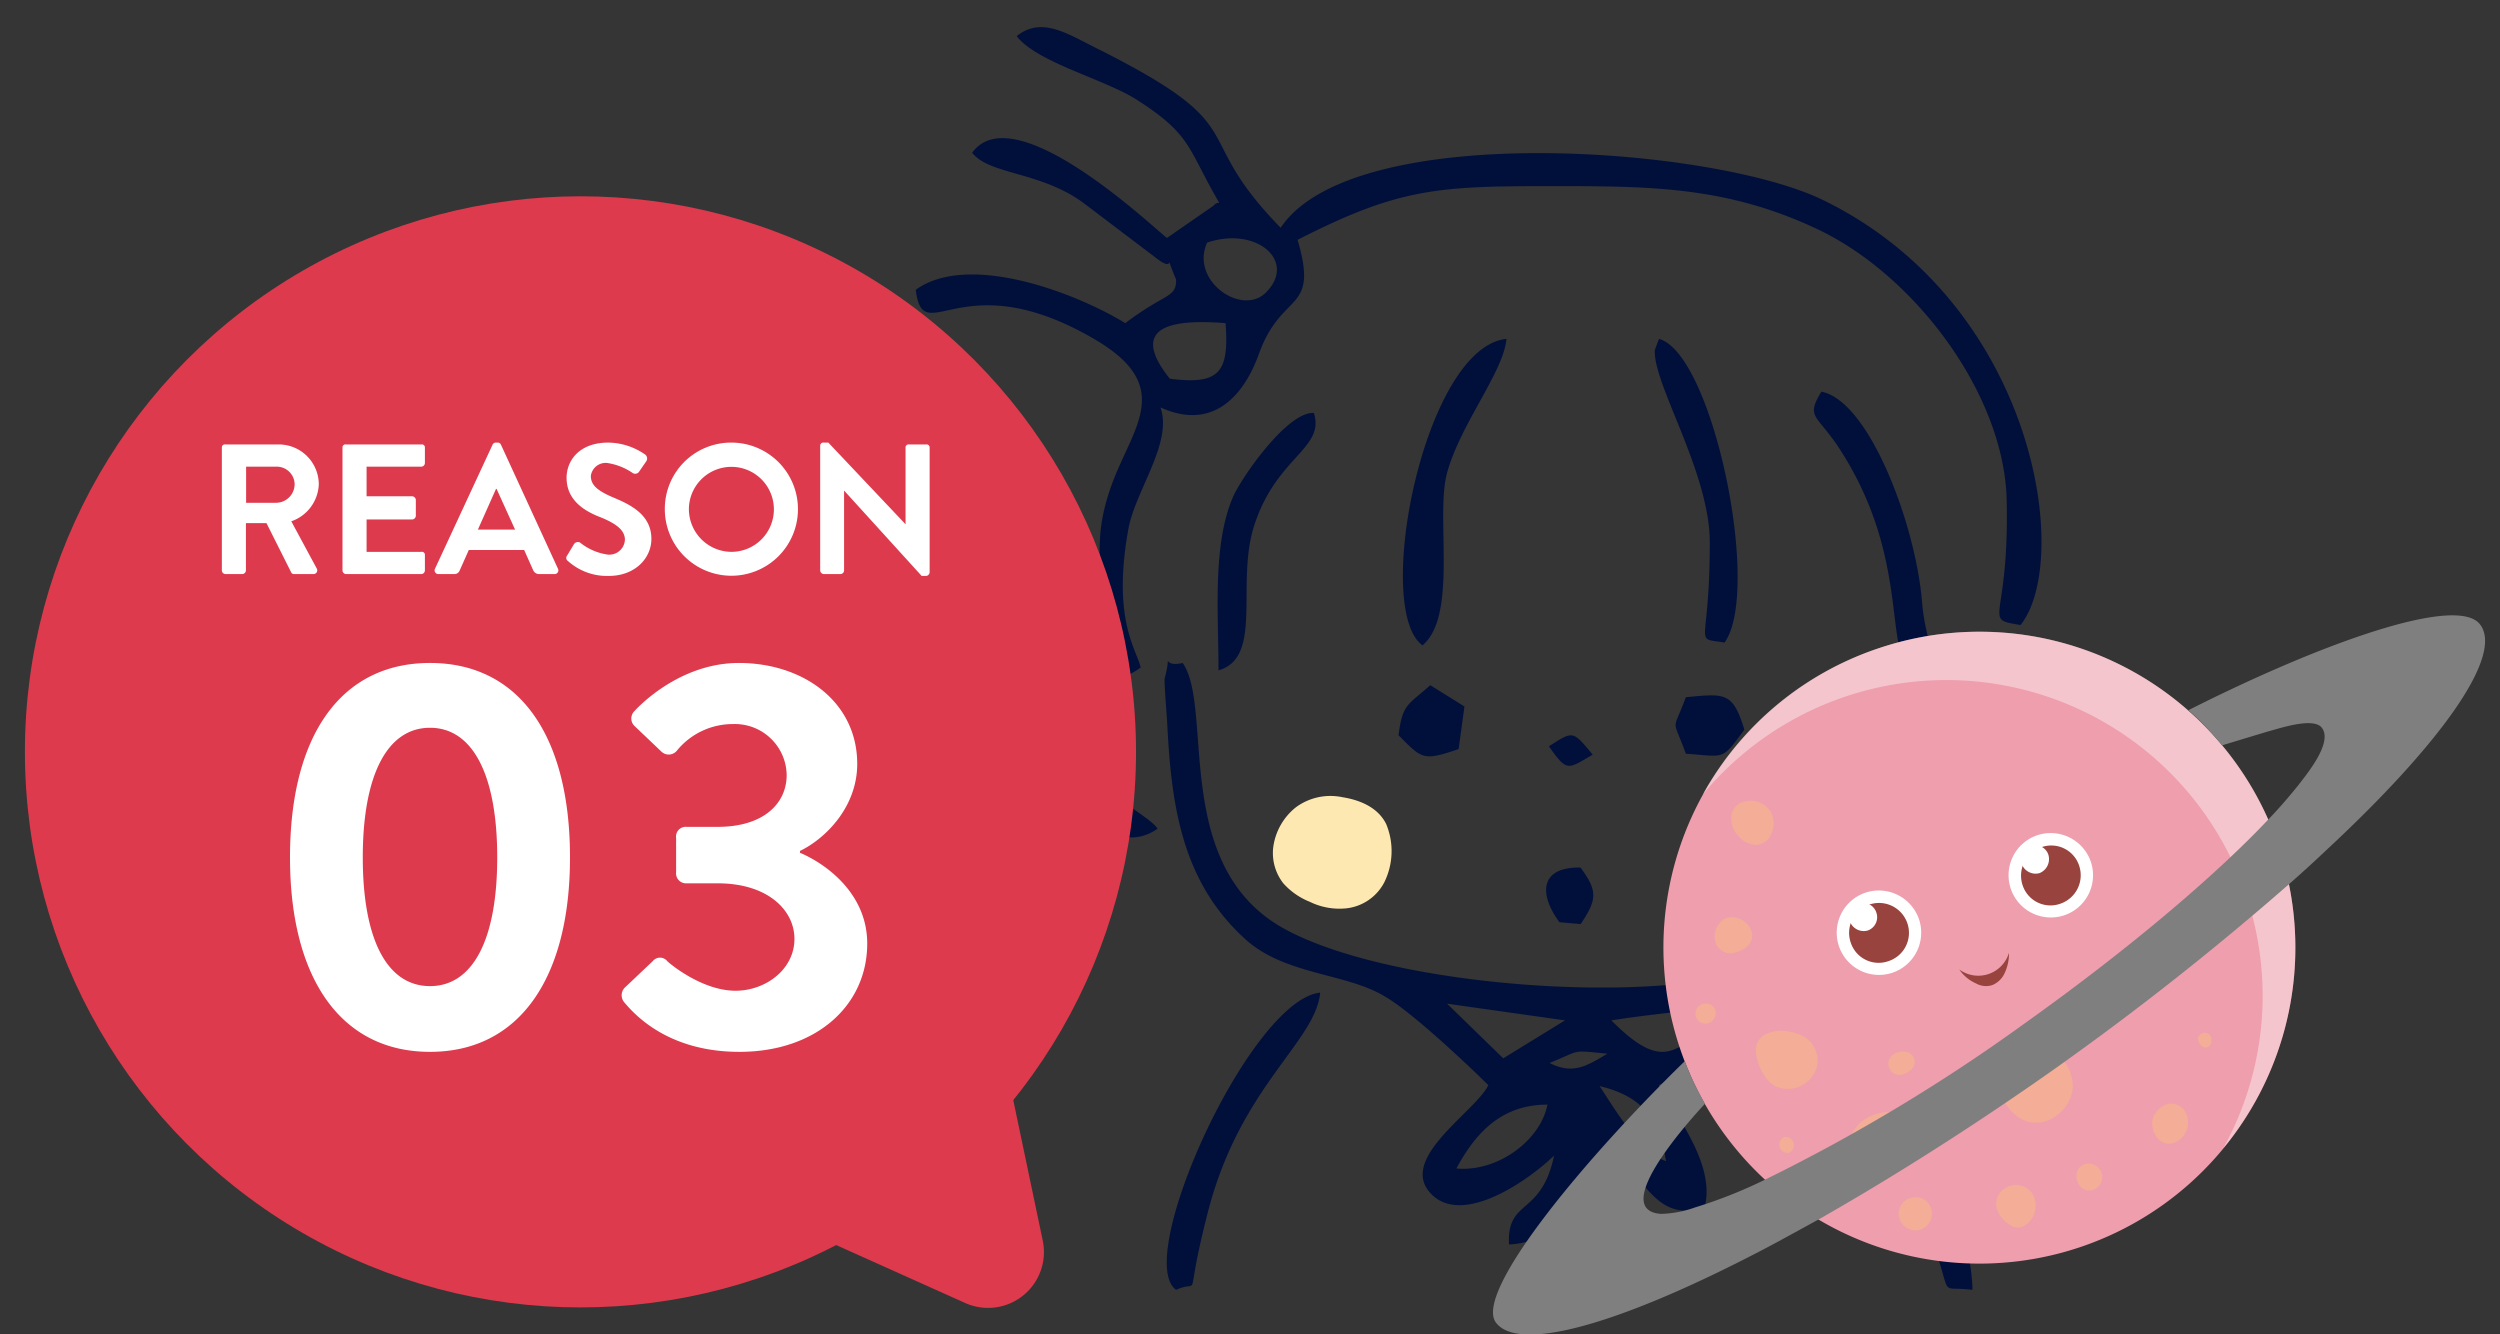 <svg id="num_reason03.svg" xmlns="http://www.w3.org/2000/svg" width="270" height="144.1" viewBox="0 0 270 144.1">
  <rect x="0" y="0" width="270" height="144.1" fill="#333333" stroke="none"/>
  <defs>
    <style>
      .cls-1, .cls-5, .cls-6 {
        fill: #fff;
      }

      .cls-1, .cls-11, .cls-2, .cls-3, .cls-4, .cls-5, .cls-6, .cls-7, .cls-8, .cls-9 {
        fill-rule: evenodd;
      }

      .cls-1 {
        opacity: 0.01;
      }

      .cls-2 {
        fill: #fee8b1;
      }

      .cls-3 {
        fill: #010f3b;
      }

      .cls-4 {
        fill: #ee9ead;
      }

      .cls-5 {
        opacity: 0.4;
      }

      .cls-7 {
        fill: #98433d;
      }

      .cls-8 {
        fill: #f4ad96;
      }

      .cls-9 {
        fill: #7f7f7f;
      }

      .cls-10, .cls-11 {
        fill: #de3a4d;
      }
    </style>
  </defs>
  <path id="長方形_1560" data-name="長方形 1560" class="cls-1" d="M1068.3,16954.8h270v144h-270v-144Z" transform="translate(-1068.31 -16954.8)"/>
  <g id="deco">
    <g id="deco-2" data-name="deco">
      <g id="deco-3" data-name="deco">
        <path id="parts" class="cls-2" d="M1267.81,17050.1a7.622,7.622,0,0,0,.21-6.3c-0.89-1.8-2.83-2.6-4.72-2.9a6.285,6.285,0,0,0-5.05,1.1,6.622,6.622,0,0,0-2.43,4.3,5.307,5.307,0,0,0,1.09,3.9,7.578,7.578,0,0,0,2.87,2,7.242,7.242,0,0,0,3.94.7,5.276,5.276,0,0,0,4.09-2.8h0Z" transform="translate(-1068.31 -16954.8)"/>
        <path id="parts-2" data-name="parts" class="cls-2" d="M1217.81,17050.1a7.622,7.622,0,0,0,.21-6.3c-0.89-1.8-2.83-2.6-4.72-2.9a6.285,6.285,0,0,0-5.05,1.1,6.622,6.622,0,0,0-2.43,4.3,5.307,5.307,0,0,0,1.09,3.9,7.578,7.578,0,0,0,2.87,2,7.242,7.242,0,0,0,3.94.7,5.276,5.276,0,0,0,4.09-2.8h0Z" transform="translate(-1068.31 -16954.8)"/>
        <path id="parts-3" data-name="parts" class="cls-3" d="M1282.01,17044.8c-1.53-4.8,6.23-2.4,7.42-9.6,1.38-8.3-5.79-6.1-6.27-11.7,6.1,0.1,8.8,4,9.14,8.3v2C1291.87,17039.7,1287.64,17045.8,1282.01,17044.8Zm3.02-36c-0.26-11.4-9.87-24.2-20.33-29.2-9.92-4.7-18.15-4.7-29.11-4.7-12.21,0-16.35.3-27.14,5.8,2.33,8-1.68,5.4-4.17,12.3-1.73,4.8-5.15,8.3-10.64,5.8,1.35,3.8-2.71,9-3.46,13.1-1.8,9.9.93,13.1,1.32,15-3.88,2.7-2.55-.9-5.13,3.2-5.18,8.2,5.54,12,6.96,14.2-5.7,4-13-5.5-10.44-14,1.59-5.3,4.09-2.6,4.29-9.5,0.16-5.3-.75-7.7.9-12.8,2.17-6.8,7.64-11.3-1.79-16.7-14.26-8.2-18.25,1.4-19.08-5.2,5.66-4.1,17.24.3,22.63,3.6,4.35-3.3,5.51-2.7,5.49-4.7-1.5-3.6.24-.4-2.24-2.4l-7.79-5.9c-4.65-3.4-10.08-3-12-5.4,4.55-6.3,19.69,8.2,21.04,9.2l5.05-3.5a0.713,0.713,0,0,1,.6-0.3c-3.46-5.9-2.89-7.3-9.02-11.2-3.55-2.2-10.72-4-12.86-6.8,2.77-2.2,5.53-.2,9.01,1.5,17.05,8.6,9.36,8.8,19.5,19.2,7.81-11.7,46.67-8.8,58.57-3,22.99,11.2,26.93,38.9,21.34,45.9C1282.25,17021.6,1285.34,17022.1,1285.03,17008.8Zm-90.38-13.1c5.38,0.7,6.42-.7,6.02-6C1195.58,16989.3,1189.85,16989.7,1194.65,16995.7Zm4.03-14.7c-1.87,4.1,3.73,8,6.34,5.4C1208.43,16983,1203.99,16979.2,1198.68,16981Zm5.04,30.7c-1.93,6.2,1.03,14.1-3.81,15.5,0-6.1-.67-13.5,1.55-18.7,0.96-2.2,5.93-9.3,8.75-9.1C1211.44,17003.3,1206.1,17004.1,1203.72,17011.7Zm22.75,19.4-0.63,4.6c-3.84,1.3-3.92,1.1-6.49-1.5,0.44-3.4.97-3.2,3.43-5.4Zm4.54-39.7c-0.32,3.6-5.06,9.3-6.45,14.6-1.21,4.7,1.2,15.3-2.62,18.5C1216.55,17020.6,1222.13,16992.3,1231.01,16991.4Zm4.58,44c2.67-1.7,2.56-1.7,4.73.9C1237.58,17037.9,1237.58,17038.2,1235.59,17035.4Zm3.43,19.2-2.29-.2c-2.35-3.2-1.98-6,2.28-5.9C1240.84,17051,1240.84,17051.9,1239.02,17054.6Zm11.36-18.4c-1.47-4.1-1.47-2.1,0-6.1,4.23-.4,5.07-0.6,6.32,3.5C1254.21,17037,1254.65,17036.5,1250.38,17036.2Zm-2.9-44.8c5.83,1.6,11.11,27.2,7.08,32.8-3.49-.6-1.59.8-1.59-10.8,0-7.6-6.14-17.1-5.94-20.8Zm19.39,11.7c-2.4-3.6-3.54-3.2-1.85-6,5.18,1,10.19,14.4,10.87,22.7,0.41,5,2,4.7-1.57,7.2C1271.99,17023.8,1274.22,17014.3,1266.87,17003.1Zm-70.83,23.3c3.33,4.8-1.1,21.3,10.27,28.3,9.89,6,34.86,8.3,47.84,5.7,4.2-.8,11.62-2.4,15.04-4.2,10.8-5.6,4.96-24.5,9.29-28.2,3.21,2.2,2.05,3.9,1.44,7.8-0.55,3.3-.15,5.5-0.64,8.6-3.1,19.8-20.32,18-36.94,20.6,6.98,7.1,7.22.8,11.92,1.3,0.79,4.6-3.63,3.9-6.79,5.7,2.23,3.8,6.15,8.8,4.91,13.3-5.69,1.5-6.16-3.8-10.14-5.5-0.58,5.5,2.69,5.9,3.16,9.3-5.55,1-4.77-2.2-6.54-6.5-2.5,2.6-2.5,6.4-7.58,6.6-0.24-5,3.5-3,4.87-9.6-2.44,2.4-9.69,7.7-13.22,4.2-3.81-3.8,4.71-8.9,6.12-11.8-2.32-2.3-8.38-8-11.21-9.6-4.13-2.5-10.71-2.3-14.96-6.1-7.14-6.4-8.09-15-8.53-23.7-0.04-.6-0.32-4.2-0.26-4.5C1194.98,17024.7,1193.52,17027,1196.04,17026.4Zm52.2,53.8c-0.76-4.6-2.57-7-7.17-8.1C1242.96,17075,1245.56,17079.3,1248.24,17080.2Zm-6.33-11.6c-4.07-.4-2.73-0.4-6.25,1C1238.22,17070.9,1239.71,17069.9,1241.91,17068.6Zm-16.31,12.4c4.52,0.4,9.12-3.1,9.83-6.9C1230.58,17074.1,1227.74,17077,1225.6,17081Zm5.06-11.9,6.67-4.1-12.73-1.8Zm-19.77-7.1c-0.48,5.3-8.6,10.1-12.1,23.6-2.74,10.6-.55,7.2-3.46,8.5C1190.65,17090.8,1203.33,17062.8,1210.89,17062Zm70.44,32.1c-3.27-.4-2.43.7-3.54-2.9-0.18-.6-0.75-4.3-1.01-5.4-2.66-10.9-11.47-18.8-11.92-23.8C1273.22,17062.7,1281.32,17086.7,1281.33,17094.1Z" transform="translate(-1068.31 -16954.8)"/>
      </g>
      <g id="parts-4" data-name="parts">
        <g id="parts-5" data-name="parts">
          <path id="_楕円形_" data-name="&lt;楕円形&gt;" class="cls-4" d="M1271.24,17024.8a34.121,34.121,0,1,1-21.5,43.2A34.085,34.085,0,0,1,1271.24,17024.8Z" transform="translate(-1068.31 -16954.8)"/>
          <path id="_Path_" data-name="&lt;Path&gt;" class="cls-5" d="M1271.24,17024.8a33.9,33.9,0,0,0-19.03,15.8,34.181,34.181,0,0,1,58.69,10.9,34.019,34.019,0,0,1-2.47,27.3A34.1,34.1,0,0,0,1271.24,17024.8Z" transform="translate(-1068.31 -16954.8)"/>
          <g id="parts-6" data-name="parts">
            <path id="parts-7" data-name="parts" class="cls-6" d="M1275.57,17054.1a4.562,4.562,0,1,1-5.77-2.9A4.589,4.589,0,0,1,1275.57,17054.1Z" transform="translate(-1068.31 -16954.8)"/>
            <path id="parts-8" data-name="parts" class="cls-7" d="M1274.3,17054.5a3.207,3.207,0,0,1-2.03,4.1,3.166,3.166,0,0,1-4.08-2A3.23,3.23,0,0,1,1274.3,17054.5Z" transform="translate(-1068.31 -16954.8)"/>
            <path id="parts-9" data-name="parts" class="cls-6" d="M1270.97,17053.4a1.517,1.517,0,0,1-.96,1.9,1.6,1.6,0,0,1-1.92-1A1.509,1.509,0,1,1,1270.97,17053.4Z" transform="translate(-1068.31 -16954.8)"/>
            <path id="parts-10" data-name="parts" class="cls-6" d="M1294.13,17047.9a4.562,4.562,0,1,1-5.78-2.9A4.586,4.586,0,0,1,1294.13,17047.9Z" transform="translate(-1068.31 -16954.8)"/>
            <path id="parts-11" data-name="parts" class="cls-7" d="M1292.86,17048.3a3.247,3.247,0,0,1-2.03,4.1,3.166,3.166,0,0,1-4.08-2,3.247,3.247,0,0,1,2.03-4.1A3.166,3.166,0,0,1,1292.86,17048.3Z" transform="translate(-1068.31 -16954.8)"/>
            <path id="parts-12" data-name="parts" class="cls-6" d="M1289.53,17047.1a1.629,1.629,0,0,1-.96,2,1.6,1.6,0,0,1-1.92-1,1.5,1.5,0,0,1,.96-1.9A1.46,1.46,0,0,1,1289.53,17047.1Z" transform="translate(-1068.31 -16954.8)"/>
          </g>
          <path id="parts-13" data-name="parts" class="cls-7" d="M1279.91,17059.5a3.456,3.456,0,0,0,5.37-1.8,4.947,4.947,0,0,1-.52,2.3,2.485,2.485,0,0,1-1.31,1.2,2.209,2.209,0,0,1-1.75-.2A4.237,4.237,0,0,1,1279.91,17059.5Z" transform="translate(-1068.31 -16954.8)"/>
          <path id="parts-14" data-name="parts" class="cls-8" d="M1307.12,17067.4a0.626,0.626,0,0,1-1.01.4,1,1,0,0,1-.3-0.4c-0.62-1,1.2-1.6,1.33-.4A1.08,1.08,0,0,1,1307.12,17067.4Zm-4.24,10.9c-1.52.3-2.48-1.6-2.02-2.9a2.9,2.9,0,0,1,1.13-1.2,1.76,1.76,0,0,1,2.23.5A2.355,2.355,0,0,1,1302.88,17078.3Zm-8.45,5c-1.77.6-2.68-2.2-.92-2.8A1.477,1.477,0,0,1,1294.43,17083.3Zm-7.72-7.6c-3.46-1.8-3.45-7.5,1.02-7.8a4.192,4.192,0,0,1,4.42,4.6C1291.83,17074.9,1289.06,17076.9,1286.71,17075.7Zm1.03,7.9a2.535,2.535,0,0,1-.67,3.5,1.4,1.4,0,0,1-1.52.1c-1.09-.6-2.06-1.9-1.48-3.2A2.182,2.182,0,0,1,1287.74,17083.6Zm-12,4a1.832,1.832,0,0,1-2.3-1.2,1.742,1.742,0,0,1,1.15-2.2,1.767,1.767,0,0,1,2.29,1.1A1.844,1.844,0,0,1,1275.74,17087.6Zm-2.14-6.7a4.522,4.522,0,0,1-2.31,0,8.5,8.5,0,0,1-2.26-.7c-1.88-1.3-.76-3.7.81-4.6a4.92,4.92,0,0,1,2.37-.7,3.431,3.431,0,0,1,3.25,2.3A2.91,2.91,0,0,1,1273.6,17080.9Zm-0.11-10a1.217,1.217,0,0,1-.74-2.2,1.848,1.848,0,0,1,1.76-.2,1.147,1.147,0,0,1,.48,1.5A2.1,2.1,0,0,1,1273.49,17070.9Zm-13.24,1.3c-1.32-.5-2.21-2.5-2.31-3.8-0.15-2.1,2.37-2.7,4.35-2a3.031,3.031,0,0,1,2.23,3.7A3.286,3.286,0,0,1,1260.25,17072.2Zm-2.69-26.2a2.591,2.591,0,0,1-1.5-.9,2.628,2.628,0,0,1-.7-2.5,1.832,1.832,0,0,1,1.22-1.2,2.552,2.552,0,0,1,2.92,1C1260.42,17043.8,1259.54,17046.4,1257.56,17046Zm-0.44,10.9a2.81,2.81,0,0,1-1.47.8,1.711,1.711,0,0,1-2.16-1.6,2.319,2.319,0,0,1,.94-2C1256.1,17053.1,1258.56,17055.3,1257.12,17056.9Zm-3.73,8c-0.03,0-.06.1-0.09,0.1a1.085,1.085,0,1,1-.59-1.8h0.13A1.074,1.074,0,0,1,1253.39,17064.9Zm7.6,12.7a0.9,0.9,0,0,1,.55,1.7A0.9,0.9,0,0,1,1260.99,17077.6Z" transform="translate(-1068.31 -16954.8)"/>
        </g>
        <path id="parts-15" data-name="parts" class="cls-9" d="M1336.2,17022.3c-2.35-3.4-17.3,2-31.54,9.2a34.36,34.36,0,0,1,3.63,3.8q2.46-.75,4.96-1.5c1.16-.3,4.91-1.6,5.82-0.4,1.22,1.6-1.63,5-2.54,6.2-0.89,1.1-1.98,2.4-3.24,3.7-5.75,6.1-15.18,14.1-26.42,22.1a192.106,192.106,0,0,1-27.93,16.8,51.271,51.271,0,0,1-7.56,3,11.763,11.763,0,0,1-3.69.7c-5.47-.4,2.53-9.5,4.76-11.9a31.407,31.407,0,0,1-2.18-4.6c-10.97,10.7-22.71,24.9-20.43,28.2,2.39,3.3,13.01.3,27.44-7.1,2.38-1.2,4.87-2.6,7.44-4,7.91-4.5,16.62-10,25.55-16.3a316.145,316.145,0,0,0,25.24-19.9q2.055-1.8,3.95-3.6C1331.86,17035.2,1338.66,17025.7,1336.2,17022.3Z" transform="translate(-1068.31 -16954.8)"/>
      </g>
    </g>
    <g id="_03" data-name="03">
      <circle id="bg" class="cls-10" cx="62.69" cy="81.2" r="60"/>
      <path id="deco-4" data-name="deco" class="cls-11" d="M1180.93,17088.8l-3.38-16.1-19.97,16.1,14.92,6.7A6.033,6.033,0,0,0,1180.93,17088.8Z" transform="translate(-1068.31 -16954.8)"/>
      <g id="txt">
        <path id="_03-2" data-name="03" class="cls-6" d="M1114.75,17068.4c9.6,0,15.12-7.9,15.12-21,0-13.2-5.52-21-15.12-21s-15.12,7.8-15.12,21C1099.63,17060.5,1105.15,17068.4,1114.75,17068.4Zm0-7.1c-4.62,0-7.26-5-7.26-13.9s2.64-14,7.26-14,7.26,5.1,7.26,14S1119.37,17061.3,1114.75,17061.3Zm20.94,1.7c1.32,1.6,4.98,5.4,12.48,5.4,8.28,0,13.8-5,13.8-11.7,0-5.4-4.44-8.6-7.26-9.8v-0.2c2.7-1.3,6.18-4.7,6.18-9.4,0-6.7-5.82-10.9-12.78-10.9-6.72,0-11.28,5.2-11.28,5.2a1.115,1.115,0,0,0,0,1.6l2.94,2.8a1.139,1.139,0,0,0,1.62-.1,7.776,7.776,0,0,1,6.06-2.9,5.593,5.593,0,0,1,5.82,5.5c0,3.1-2.52,5.6-7.44,5.6h-3.36a1.051,1.051,0,0,0-1.14,1.2v3.7a1.078,1.078,0,0,0,1.14,1.2h3.36c5.4,0,8.28,2.9,8.28,6,0,3.3-3.12,5.6-6.36,5.6-3.66,0-7.2-3-7.38-3.2a1,1,0,0,0-1.56,0l-3.06,2.9A1.179,1.179,0,0,0,1135.69,17063Z" transform="translate(-1068.31 -16954.8)"/>
        <path id="REASON" class="cls-6" d="M1092.27,17016.4a0.4,0.4,0,0,0,.38.4h1.84a0.412,0.412,0,0,0,.38-0.4v-5.1h2.22l2.66,5.3a0.324,0.324,0,0,0,.32.2h2.11a0.4,0.4,0,0,0,.34-0.6l-2.75-5.1a4.4,4.4,0,0,0,2.97-4,4.322,4.322,0,0,0-4.37-4.3h-5.72a0.32,0.32,0,0,0-.38.3v13.3Zm2.62-7.3v-3.9h3.26a1.93,1.93,0,0,1,1.98,1.9,2.015,2.015,0,0,1-1.98,2h-3.26Zm10.41,7.3a0.4,0.4,0,0,0,.38.4h8.14a0.4,0.4,0,0,0,.38-0.4v-1.7a0.32,0.32,0,0,0-.38-0.3h-5.92v-3.5h4.94a0.412,0.412,0,0,0,.38-0.4v-1.7a0.412,0.412,0,0,0-.38-0.4h-4.94v-3.2h5.92a0.4,0.4,0,0,0,.38-0.4v-1.7a0.32,0.32,0,0,0-.38-0.3h-8.14a0.32,0.32,0,0,0-.38.3v13.3Zm10.34,0.4h1.74a0.6,0.6,0,0,0,.58-0.4l0.98-2.2h5.98l0.98,2.2a0.7,0.7,0,0,0,.58.4h1.74a0.4,0.4,0,0,0,.34-0.6l-6.16-13.4a0.355,0.355,0,0,0-.34-0.2h-0.2a0.377,0.377,0,0,0-.34.2l-6.22,13.4A0.4,0.4,0,0,0,1115.64,17016.8Zm4.28-4.8,1.96-4.4h0.06l2,4.4h-4.02Zm9.74,3.4a6.3,6.3,0,0,0,4.4,1.6c2.82,0,4.6-1.9,4.6-4,0-2.6-2.24-3.7-4.18-4.5-1.62-.7-2.36-1.3-2.36-2.3a1.62,1.62,0,0,1,1.76-1.4,6.58,6.58,0,0,1,2.78,1.1,0.51,0.51,0,0,0,.7-0.2l0.76-1.1a0.543,0.543,0,0,0-.12-0.7,7.1,7.1,0,0,0-4-1.3c-3.18,0-4.5,2-4.5,3.8,0,2.4,1.88,3.6,3.76,4.3,1.68,0.7,2.54,1.4,2.54,2.4a1.689,1.689,0,0,1-1.82,1.6,6.108,6.108,0,0,1-3.02-1.3,0.5,0.5,0,0,0-.68.2l-0.72,1.2A0.4,0.4,0,0,0,1129.66,17015.4Zm10.45-5.6a7.19,7.19,0,1,0,7.18-7.2A7.153,7.153,0,0,0,1140.11,17009.8Zm2.6,0a4.59,4.59,0,1,1,4.58,4.6A4.622,4.622,0,0,1,1142.71,17009.8Zm14.18,6.6a0.412,0.412,0,0,0,.38.4h1.82a0.4,0.4,0,0,0,.38-0.4v-8.6h0.02l8.36,9.2h0.48a0.412,0.412,0,0,0,.38-0.4v-13.5a0.33,0.33,0,0,0-.38-0.3h-1.84a0.32,0.32,0,0,0-.38.3v8.3h-0.02l-8.32-8.8h-0.5a0.33,0.33,0,0,0-.38.3v13.5Z" transform="translate(-1068.31 -16954.8)"/>
      </g>
    </g>
  </g>
</svg>
